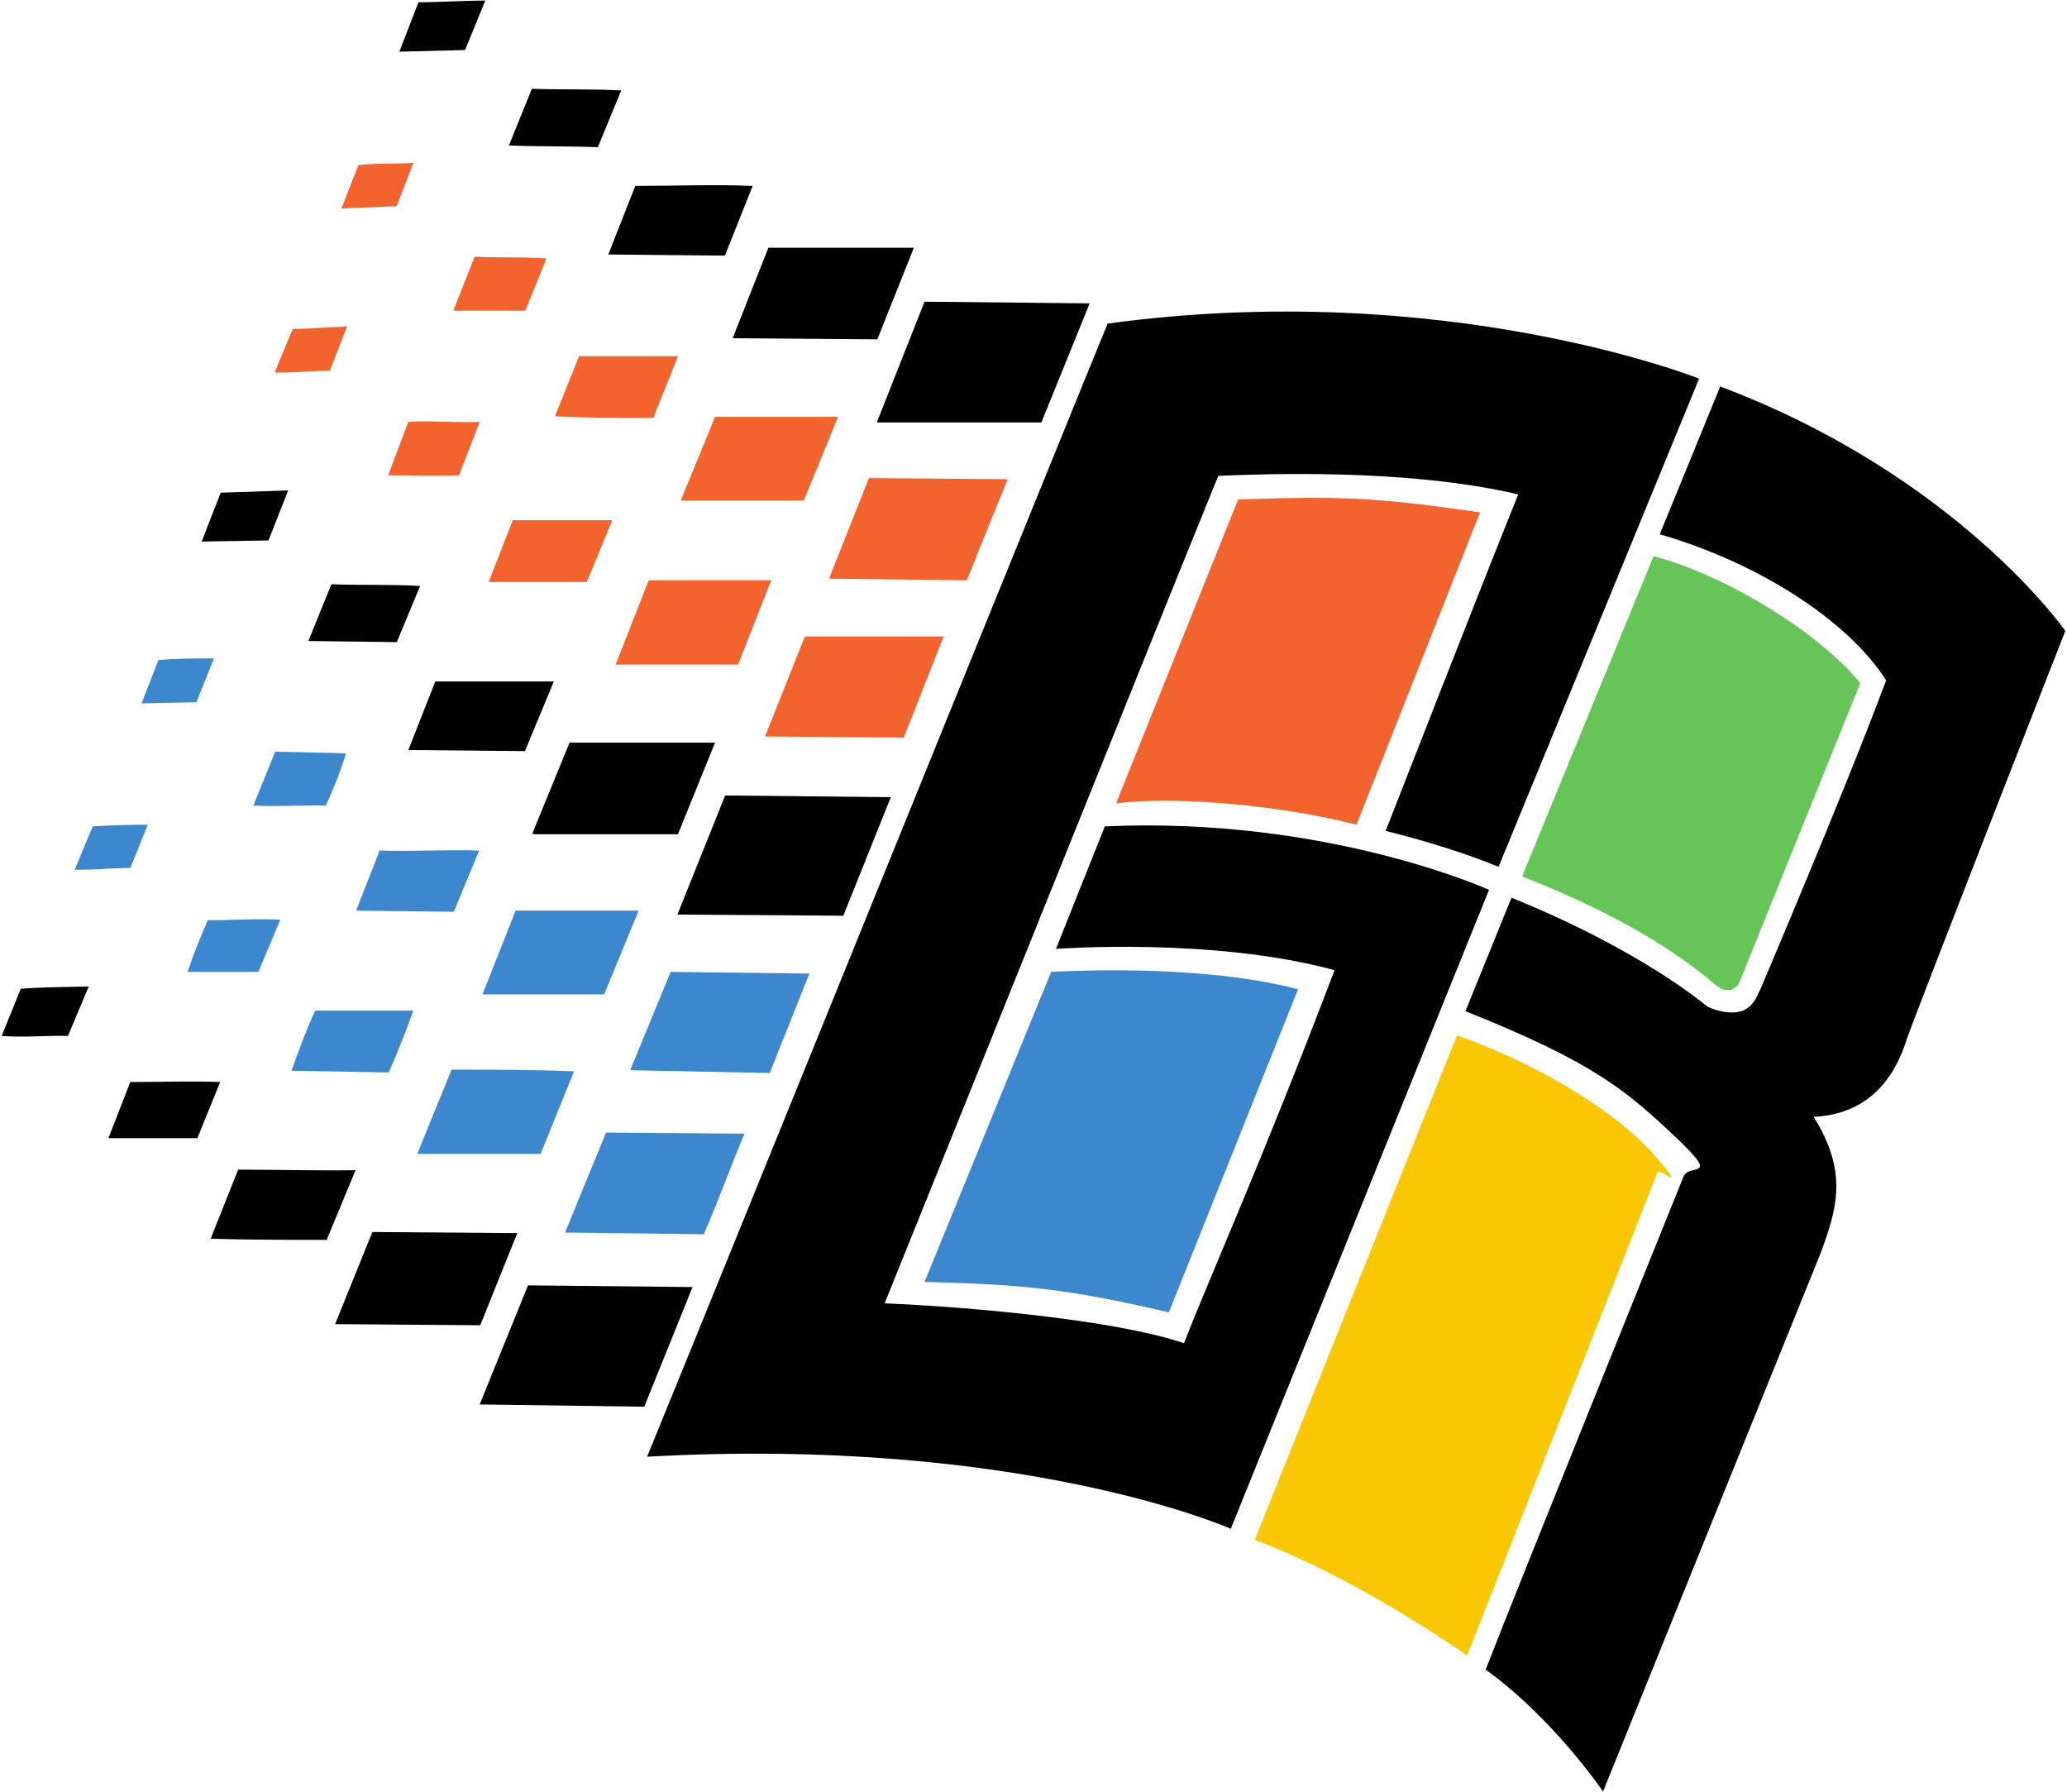 <?xml version="1.0" encoding="UTF-8"?>
<svg xmlns="http://www.w3.org/2000/svg" version="1.1" viewBox="0 0 368 319">
  <defs>
    <style>
      .cls-1 {
        fill: #3d87cf;
      }

      .cls-2 {
        fill: #fac705;
      }

      .cls-3 {
        fill: #f3632e;
      }

      .cls-4 {
        fill: #66c557;
      }
    </style>
  </defs>
  <!-- Generator: Adobe Illustrator 28.6.0, SVG Export Plug-In . SVG Version: 1.2.0 Build 709)  -->
  <g>
    <g id="_레이어_1" data-name="레이어_1">
      <g>
        <path class="cls-1" d="M187.1,173c18.1-.9,34,.4,44,3.1l-23,57.5c-17.7-4.1-25.7-5-43.5-5.4l22.5-55.1h0v-.1Z"/>
        <path class="cls-2" d="M261.2,294.7c-11.1-7.7-25.3-15.9-37.8-20.6l36-89.8c15.5,5.5,28.9,14.1,35.2,21.4s.9,2,.5,3l-33.9,86h0Z"/>
        <path class="cls-4" d="M305.9,175.7c-10.7-9.2-23.4-15.1-34.9-19.7l23.4-57c12.6,3.3,29.3,13.4,36.8,22.6l-21.5,53.2c-.6,1.5-2.5,1.9-3.7.9h-.1Z"/>
        <path class="cls-3" d="M220.4,88.9c18.6-.6,24.3-.4,43.1,2.3l-22,55.6c-12.7-3.3-31.6-5.2-42.8-3.8l21.7-54h0v-.1Z"/>
        <path class="cls-1" d="M69.3,190.9l-17.4-.3c1.2-3.5,2.7-7.4,4.2-10.7h17.5c-1.3,3.6-2.8,7.4-4.4,11"/>
        <path class="cls-1" d="M96.2,205.4h-21.9c0-.1,6.1-15,6.1-15,7.2,0,14.5,0,21.8.3l-6,14.8"/>
        <path class="cls-1" d="M132.6,201.7c-2.5,5.8-4.7,12.1-7.3,18l-24.7-.3,7.3-17.8,24.7.2"/>
        <path class="cls-1" d="M46,173h-12.6c1-3,2.3-6.3,3.6-9.2,4.3,0,8.6-.3,12.9-.1l-3.9,9.3"/>
        <path class="cls-1" d="M23.1,154.5c-3.3,0-6.6.4-9.8.3l3.2-7.7c3.3-.2,6.5-.3,9.8-.3l-3.1,7.7"/>
        <path class="cls-1" d="M80.8,162.3l-17.4-.2,4.2-10.7c5.9.2,11.8-.2,17.7,0l-4.5,10.9"/>
        <path class="cls-1" d="M107.6,177h-21.7l5.9-14.9h21.9l-6.1,14.8"/>
        <path class="cls-1" d="M136.9,191l-24.7-.5,7.2-17.5,24.7.3-7.1,17.8"/>
        <path class="cls-1" d="M58,143.4c-4.2-.1-8.6.2-12.9,0l3.9-9.6,12.6.3c-.9,3-2.2,6.3-3.6,9.3"/>
        <path class="cls-1" d="M35,125l-9.8.2,3-7.7c3.2-.3,6.6-.3,9.9-.3l-3.1,7.7"/>
        <path class="cls-3" d="M104.5,103.6h-17.5l4.3-11h17.7l-4.5,10.9"/>
        <path class="cls-3" d="M109.6,118.3l5.9-15h21.8l-5.9,15h-21.8"/>
        <path class="cls-3" d="M160.9,131.3l-24.7-.2,7.1-17.8h24.7l-7.1,18"/>
        <path class="cls-3" d="M81.8,84.6c-4.1.2-8.5,0-12.7,0l3.6-9.5c4.1-.3,8.5.2,12.7,0l-3.6,9.3"/>
        <path class="cls-3" d="M58.7,66c-3.3,0-6.5.4-9.8.3l3.2-7.7,9.7-.5-3.1,7.9"/>
        <path class="cls-3" d="M116.3,74.4c-5.8,0-11.7,0-17.5-.3l4.3-10.7h17.6l-4.4,11"/>
        <path class="cls-3" d="M143.1,89.1h-21.9l6.1-14.9h21.9l-6.1,14.9"/>
        <path class="cls-3" d="M172.2,103.3l-24.6-.3,7.1-17.9,24.7.2-7.3,18"/>
        <path class="cls-3" d="M93.5,55.3h-12.8l3.8-9.6c4.3.2,8.5,0,12.8.3l-3.8,9.3"/>
        <path class="cls-3" d="M70.6,36.7l-9.8.4,3-7.7c3.3-.4,6.6-.2,9.8-.4l-3,7.7"/>
        <path d="M58.3,220.7c-6.9,0-13.8,0-20.8-.2l4.9-12.3c6.9,0,13.9.2,20.9.1l-5.1,12.3"/>
        <path d="M82.9,8.9l-11.8.3,3.4-8.8c4,0,8-.3,11.9-.3l-3.6,8.8"/>
        <path d="M106.4,26.2c-5.2-.2-10.5-.1-15.8-.3l4.1-10.1c5.3.2,10.6,0,15.9.3l-4.2,10.2"/>
        <path d="M185.5,75.2h-29.4l8.5-21.5,29.4.3-8.6,21.2"/>
        <path d="M130.4,60.3l6.4-16.2h25.9l-6.5,16.3-25.8-.2"/>
        <path d="M129.1,45.5l-20.8-.2,4.8-12.2c6.9,0,13.9-.3,20.9,0l-4.9,12.3"/>
        <path d="M35.9,96.4l3.4-8.7,12-.4-3.5,8.9-11.9.2"/>
        <path d="M70.7,114.3l-15.8-.2,4.1-10.1c5.3.2,10.5,0,15.8.3l-4.2,10.1"/>
        <path d="M150,163l-29.4-.2,8.5-21.2,29.5.3-8.5,21.2"/>
        <path d="M120.7,148.5h-25.7l-.2-.2,6.6-16.1h25.9l-6.6,16.3"/>
        <path d="M93.5,133.7l-20.8-.2,4.8-12.2h21.1l-5.1,12.3"/>
        <path d="M12.1,184.4c-3.9-.1-7.9.3-11.8,0l3.4-8.4c4-.3,8-.3,12.1-.4l-3.7,8.8"/>
        <path d="M35.2,202.6h-15.9l3.9-10c5.4,0,10.7-.2,16,0l-4.1,10.1"/>
        <path d="M114.7,250.4l-29.3-.4,8.6-21.2,29.3.3-8.6,21.3"/>
        <path d="M59.7,235.6l6.6-16.3,25.8.2-6.6,16.4-25.8-.2"/>
      </g>
      <path d="M219.3,272.2s-37.1-16.6-104.1-12.9c6.9-16.7,80-197,82-201.7,60.2-8.2,105.3,9.8,105.3,9.8,0,0-34.2,83.3-35.7,86.9-4.8-2-12.4-4.5-20.1-6.4.4-1,16.7-42.8,23.6-59.9-20.1-4.7-45.9-3.6-53.4-3.3-10.4,25.5-42.1,104.5-59.4,147.3,14.6.6,41,2.9,53.3,7.1,3.7-9.7,13.8-32.2,26.8-66.4-21.6-5.9-49.5-3.8-49.6-3.8l8.7-21.8c39.6-1.8,68.4,11.3,68.4,11.3l-46,113.8h.2Z"/>
      <path d="M260.7,47.6"/>
      <path d="M306.3,68.7l-10.8,26.4c17.9,5.2,33.6,15.5,40.3,26-7.5,20.1-22.2,54.5-22.3,54.8l-.3.6c-.7,1.8-1.7,2.9-2.9,3.4-1.6.6-3.8.4-6.3-.7,0,0-11.6-10-34.9-19.4l-8.2,20.2c22.9,9.1,28.8,14.3,37.3,22.3s2.4,4.6,1.5,7.2c0,0-30.1,74.5-35.2,87.7,12.1,8.7,20.9,21.7,20.9,21.7l38.8-96h0c2.9-7.9,4.8-14.3-1.3-24.1,8.5-.4,13.9-5.4,16.5-13.6,1.3-4,28.3-72.9,28.3-72.9,0,0-19.3-27.7-61.7-43.6,0,0,.3,0,.3,0Z"/>
    </g>
  </g>
</svg>